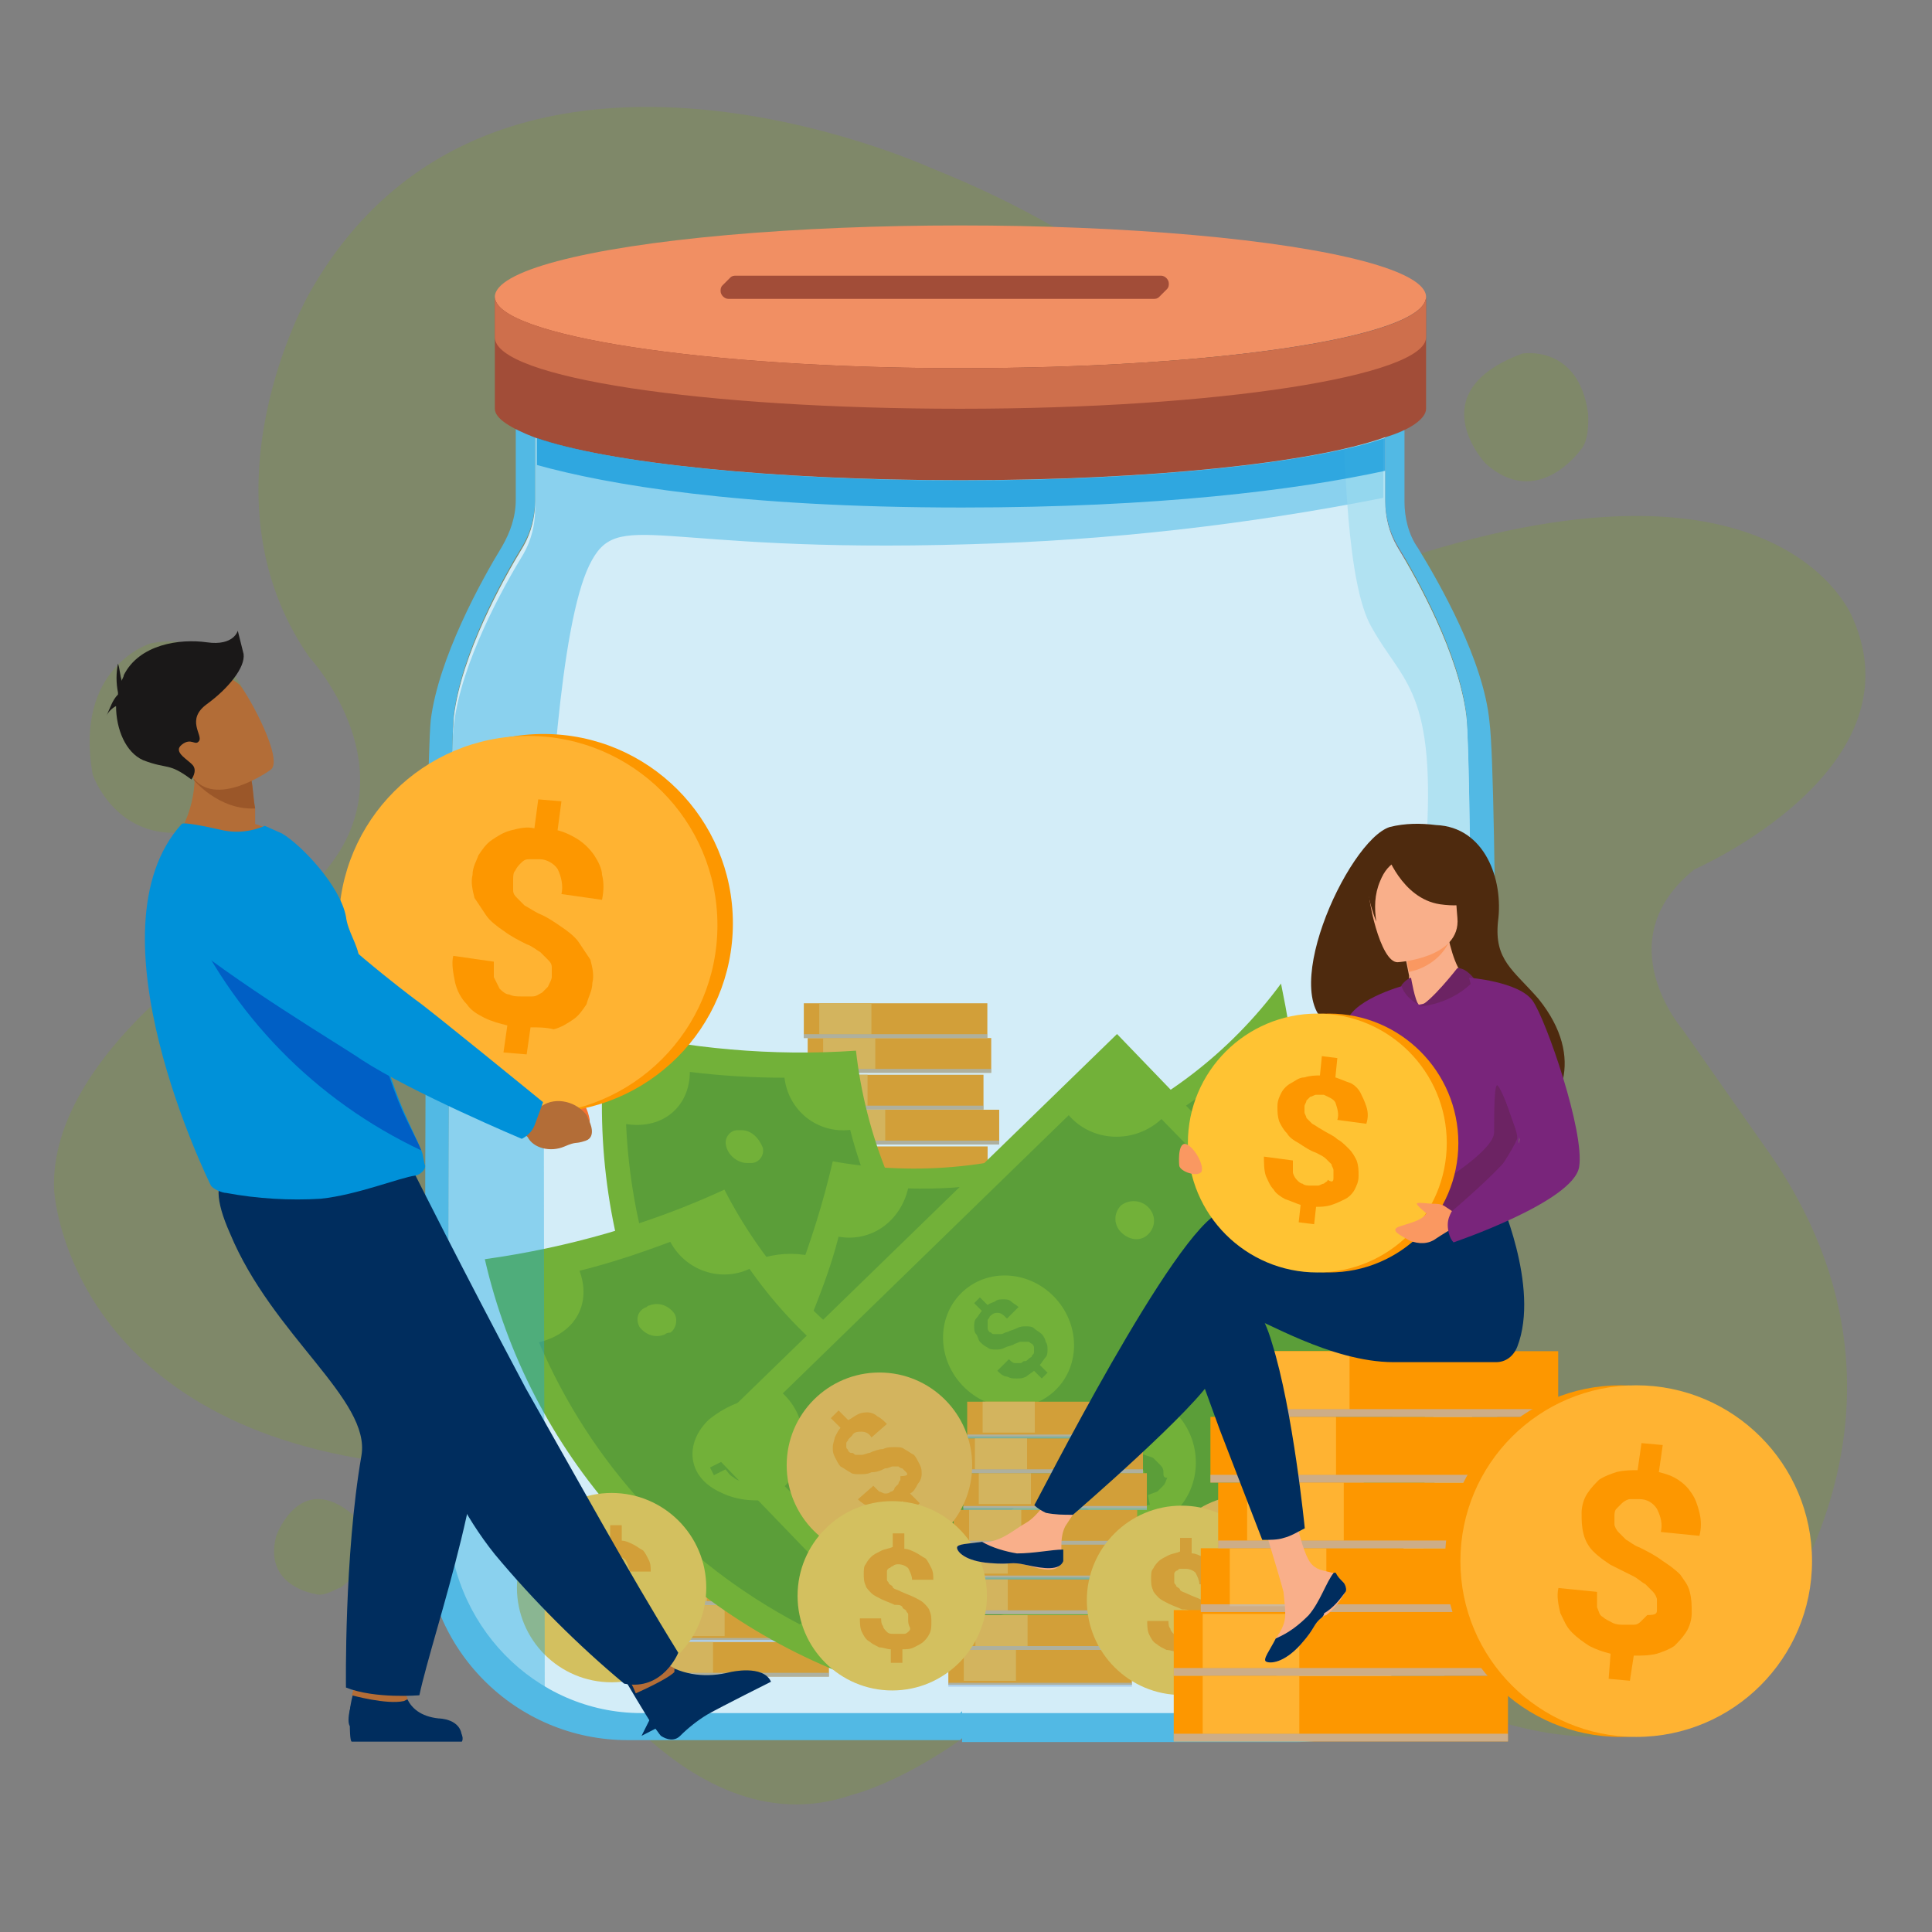 <svg xmlns="http://www.w3.org/2000/svg" xml:space="preserve" id="Group_2499" x="0" y="0" version="1.1" viewBox="0 0 100 100"><rect x="0" y="0" width="100" height="100" fill="#808080" stroke="none"/><style>.st1{opacity:.3;fill:#7eaf00;enable-background:new}.st3{fill:#ffb800}.st4{fill:#fd9700}.st5{fill:#ffb332}.st6{opacity:.6;fill:#adbce1;enable-background:new}.st7{fill:#7eaf00}.st8{fill:#5f9600}.st9{fill:#ffc333}.st14{fill:#96d0b9;stroke:#040505;stroke-width:.5}.st16{fill:#a24d38}.st21{fill:#002d5e}.st22{fill:#b36d37}.st23{fill:#0091d9}.st27{fill:#f9af8a}.st28{fill:#4e2a0e}.st29{fill:#79257b}.st30{fill:#fa9861}.st31{fill:#6c2363}</style><g id="Group_2388" opacity=".6"><path id="Path_2320" d="M9.3 43.1s4.2-.9 4-5.3c0 0-.8-5.4-5.5-4.5 0 0-4 1.2-3 6.8 0 0 1.1 3.2 4.5 3z" class="st1"/><g id="Group_2387"><path id="Path_2321" d="M16.3 82.5s-2.7-.4-2-3c0 0 1.3-3.7 4.3-.8 0 0 1.3 1.8-1 3.5 0-.1-.8.5-1.3.3z" class="st1"/><path id="Path_2322" d="M87.1 53.3s-4-4.6.6-8.3c0 0 11.7-5.1 8.2-13 0 0-3.8-10.1-25.2-2.4 0 0-3.9-13.5-22.5-20.9 0 0-22.7-10.4-32.2 6.5 0 0-5.9 10.3 0 18.8 0 0 7.7 8.3-3.2 14.2 0 0-10.3 6.2-10 13.4 0 0 .6 11.6 16.5 14 0 0 7.5 3 9.1 8 0 0 6.8 12.4 15.7 9.3 0 0 4.3-1 9.5-6.1 0 0 6.8-6.8 14.4-2.6 0 0 14.5 11 21.8 2.4 0 0 11.6-12.3 2-26.6l-4.7-6.7z" class="st1"/><path id="Path_2323" d="M81.8 23.3s-2.2 3.1-4.9.7c0 0-3.5-3.7 1.9-5.7 0 0 2.9-.5 3.4 3.1 0 .1.1 1.4-.4 1.9z" class="st1"/></g></g><g id="Group_2498" transform="translate(6.007 12.969)"><g id="Group_2483" transform="translate(34.689)"><path id="Path_2324" fill="#fff" d="M35.2 24.1c-.4-3.2-2.5-7-3.6-8.8-.4-.7-.6-1.5-.6-2.3V7.7H9.1V8C9 7.9 9 7.8 9 7.8h-22V13c0 .8-.2 1.6-.6 2.3-1.1 1.8-3.2 5.6-3.6 8.8-.3 3-.3 27.2-.3 41.4 0 5.7 4.5 10.3 10 10.3H9l.1-.1v.1h16.4c1.7 0 3.4-.4 4.9-1.3 1-.6 1.8-1.3 2.6-2.1 1.7-1.9 2.6-4.3 2.6-6.9-.1-14.2 0-38.4-.4-41.4z"/><g id="Group_2478" transform="translate(6.698 83.641)"><g id="Group_2477"><g id="Group_2396" transform="translate(34.34 29.905)"><g id="Group_2389" transform="translate(1.451)"><path id="Rectangle_1704" d="M-40.9-61.5h8.6c.2 0 .4.2.4.4v.7c0 .2-.2.4-.4.4h-8.6c-.2 0-.4-.2-.4-.4v-.7c0-.2.2-.4.4-.4z" class="st3"/></g><g id="Group_2390" transform="translate(4.835 3.04)"><path id="Rectangle_1705" d="M-42.7-63.1h8.6c.2 0 .4.2.4.4v.7c0 .2-.2.4-.4.4h-8.6c-.2 0-.4-.2-.4-.4v-.7c0-.2.2-.4.4-.4z" class="st4"/></g><g id="Group_2391" transform="translate(2.286 6.135)"><path id="Rectangle_1706" d="M-41.3-64.7h8.6c.2 0 .4.2.4.4v.7c0 .2-.2.4-.4.4h-8.6c-.2 0-.4-.2-.4-.4v-.7c0-.2.2-.4.4-.4z" class="st3"/></g><g id="Group_2392" transform="translate(2.286 9.404)"><path id="Rectangle_1707" d="M-41.3-66.5h8.6c.2 0 .4.2.4.4v.7c0 .2-.2.4-.4.4h-8.6c-.2 0-.4-.2-.4-.4v-.6c0-.3.2-.5.4-.5z" class="st4"/></g><g id="Group_2393" transform="translate(2.286 12.673)"><path id="Rectangle_1708" d="M-41.3-68.2h8.6c.2 0 .4.2.4.4v.7c0 .2-.2.4-.4.4h-8.6c-.2 0-.4-.2-.4-.4v-.7c0-.2.2-.4.4-.4z" class="st3"/></g><g id="Group_2394" transform="translate(0 15.942)"><path id="Rectangle_1709" d="M-40.1-69.9h8.6c.2 0 .4.2.4.4v.3c0 .2-.2.4-.4.4h-8.6c-.2 0-.4-.2-.4-.4v-.3c0-.2.2-.4.4-.4z" class="st4"/></g><g id="Group_2395" transform="translate(2.623 18.361)"><path id="Rectangle_1710" d="M-41.5-71.2h8.6c.2 0 .4.2.4.4v.7c0 .2-.2.4-.4.4h-8.6c-.2 0-.4-.2-.4-.4v-.7c0-.2.2-.4.4-.4z" class="st3"/></g></g><g id="Group_2398" transform="translate(34.711 1.919)"><path id="Rectangle_1711" d="M-40.7-42.9h9.5v1.8h-9.5z" class="st4"/><path id="Rectangle_1712" d="M-39.9-42.9h2.7v1.6h-2.7z" class="st5"/><path id="Rectangle_1713" d="M-40.3-44.8h9.5v1.8h-9.5z" class="st4"/><path id="Rectangle_1714" d="M-39.5-44.8h2.7v1.6h-2.7z" class="st5"/><g id="Group_2397" transform="translate(.514 11.81)"><path id="Rectangle_1715" d="M-41-51h9.5v1.8H-41z" class="st4"/><path id="Rectangle_1716" d="M-40.2-51h2.7v1.6h-2.7z" class="st5"/><path id="Rectangle_1717" d="M-40.4-52.9h9.5v1.8h-9.5z" class="st4"/><path id="Rectangle_1718" d="M-39.5-52.9h2.7v1.6h-2.7z" class="st5"/><path id="Rectangle_1719" d="M-41-49.4h9.5v.2H-41z" class="st6"/><path id="Rectangle_1720" d="M-40.4-51.3h9.5v.2h-9.5z" class="st6"/></g><path id="Rectangle_1721" d="M-40.7-41.3h9.5v.2h-9.5z" class="st6"/><path id="Rectangle_1722" d="M-40.3-43.2h9.5v.2h-9.5z" class="st6"/><path id="Rectangle_1723" d="M-40.5-46.6h9.5v1.8h-9.5z" class="st4"/><path id="Rectangle_1724" d="M-39.7-46.6h2.7v1.6h-2.7z" class="st5"/><path id="Rectangle_1725" d="M-40.5-45h9.5v.2h-9.5z" class="st6"/></g><g id="Group_2406" transform="translate(34.34 51.35)"><g id="Group_2399" transform="translate(1.451)"><path id="Rectangle_1726" d="M-40.9-72.8h8.6c.2 0 .4.2.4.4v.7c0 .2-.2.4-.4.4h-8.6c-.2 0-.4-.2-.4-.4v-.7c0-.3.2-.4.4-.4z" class="st3"/></g><g id="Group_2400" transform="translate(4.835 3.04)"><path id="Rectangle_1727" d="M-42.7-74.5h8.6c.2 0 .4.2.4.4v.7c0 .2-.2.4-.4.4h-8.6c-.2 0-.4-.2-.4-.4v-.6c0-.3.2-.5.4-.5z" class="st4"/></g><g id="Group_2401" transform="translate(2.286 6.135)"><path id="Rectangle_1728" d="M-41.3-76.1h8.6c.2 0 .4.2.4.4v.7c0 .2-.2.4-.4.4h-8.6c-.2 0-.4-.2-.4-.4v-.7c0-.2.2-.4.4-.4z" class="st3"/></g><g id="Group_2402" transform="translate(2.286 9.404)"><path id="Rectangle_1729" d="M-41.3-77.8h8.6c.2 0 .4.2.4.4v.7c0 .2-.2.4-.4.4h-8.6c-.2 0-.4-.2-.4-.4v-.7c0-.2.2-.4.4-.4z" class="st4"/></g><g id="Group_2403" transform="translate(2.286 12.673)"><path id="Rectangle_1730" d="M-41.3-79.6h8.6c.2 0 .4.2.4.4v.7c0 .2-.2.4-.4.4h-8.6c-.2 0-.4-.2-.4-.4v-.7c0-.2.2-.4.4-.4z" class="st3"/></g><g id="Group_2404" transform="translate(0 15.942)"><path id="Rectangle_1731" d="M-40.1-81.3h8.6c.2 0 .4.2.4.4v.3c0 .2-.2.4-.4.4h-8.6c-.2 0-.4-.2-.4-.4v-.3c0-.2.2-.4.4-.4z" class="st4"/></g><g id="Group_2405" transform="translate(2.623 18.361)"><path id="Rectangle_1732" d="M-41.5-82.6h8.6c.2 0 .4.2.4.4v.7c0 .2-.2.4-.4.4h-8.6c-.2 0-.4-.2-.4-.4v-.7c0-.2.2-.4.4-.4z" class="st3"/></g></g><g id="Group_2408" transform="translate(17.098 56.564)"><path id="Rectangle_1733" d="M-31.4-71.9h9.5v1.8h-9.5z" class="st4"/><path id="Rectangle_1734" d="M-30.6-71.9h2.7v1.6h-2.7z" class="st5"/><path id="Rectangle_1735" d="M-31-73.8h9.5v1.8H-31z" class="st4"/><path id="Rectangle_1736" d="M-30.2-73.8h2.7v1.6h-2.7z" class="st5"/><g id="Group_2407" transform="translate(.514 11.81)"><path id="Rectangle_1737" d="M-31.6-80h9.5v1.8h-9.5z" class="st4"/><path id="Rectangle_1738" d="M-30.8-80h2.7v1.6h-2.7z" class="st5"/><path id="Rectangle_1739" d="M-31-81.9h9.5v1.8H-31z" class="st4"/><path id="Rectangle_1740" d="M-30.2-81.9h2.7v1.6h-2.7z" class="st5"/><path id="Rectangle_1741" d="M-31.6-78.4h9.5v.2h-9.5z" class="st6"/><path id="Rectangle_1742" d="M-31-80.2h9.5v.2H-31z" class="st6"/></g><path id="Rectangle_1743" d="M-31.4-70.3h9.5v.2h-9.5z" class="st6"/><path id="Rectangle_1744" d="M-31-72.1h9.5v.2H-31z" class="st6"/><path id="Rectangle_1745" d="M-31.1-75.6h9.5v1.8h-9.5z" class="st4"/><path id="Rectangle_1746" d="M-30.3-75.6h2.7v1.6h-2.7z" class="st5"/><path id="Rectangle_1747" d="M-31.1-74h9.5v.2h-9.5z" class="st6"/></g><g id="Group_2461"><g id="Group_2414" transform="translate(12.911 4.872)"><g id="Group_2413"><g id="Group_2409"><path id="Path_2325" d="M-18.6-21.1c-7.8-6.7-11.6-16.9-10.3-27.1 4.2 1 8.6 1.4 12.9 1.1 1 8.9 6.9 16.6 15.3 19.7-5.6 2.9-11.6 5.1-17.9 6.3z" class="st7"/></g><path id="Path_2326" d="M-7-25.7c-2.2.8-4.4 1.6-6.6 2.2-1.4-1.1-4.3-1.7-6.8-1.3-4.5-5.1-7.2-11.6-7.5-18.5 2 .3 3.3-1 3.3-2.7 1.6.2 3.3.3 4.9.3.2 1.7 1.7 2.9 3.4 2.7 1.5 5.9 5.3 11 10.4 14.2-1.9.8-2.5 2.2-1.1 3.1z" class="st8"/><g id="Group_2410" transform="translate(13.958 24.69)"><path id="Path_2327" d="M-30.1-56.3c-1.6.8-4.3.5-5.7-.9-1.4-1.4-.9-3.1.8-3.8 1.8-.6 3.7-.2 5.1 1.1 1.4 1.2 1.4 2.7-.2 3.6z" class="st7"/></g><g id="Group_2411" transform="translate(30.367 43.165)"><path id="Path_2328" d="M-43.3-69.8c-.6.2-1.3.1-1.8-.3-.4-.3-.1-.7.5-.9.6-.2 1.2 0 1.8.3.3.3.1.7-.5.9z" class="st7"/></g><g id="Group_2412" transform="translate(13.775 11.116)"><path id="Path_2329" d="M-35.4-52.4c-.5 0-1-.4-1.1-.9-.1-.4.2-.8.6-.8h.2c.5 0 .9.4 1.1.9.1.4-.2.8-.6.8h-.2z" class="st7"/></g></g></g><g id="Group_2420" transform="translate(28.511)"><g id="Group_2419"><g id="Group_2415"><path id="Path_2330" d="M-8.6-26.6c-8.6 5.6-19.5 6.4-28.9 2.2 2.1-3.8 3.7-7.8 4.7-12.1 8.9 1.6 17.9-2 23.2-9.2 1.3 6.3 1.6 12.8 1 19.1z" class="st7"/></g><path id="Path_2331" d="M-9.6-39.1c.2 2.3.3 4.6.2 6.9-1.4 1.1-2.8 3.7-3.2 6.2-6.2 2.9-13.2 3.6-19.8 2 .8-1.8-.1-3.5-1.7-4 .6-1.5 1.2-3 1.6-4.6 1.7.3 3.2-.8 3.6-2.5 6.1.2 12-2 16.6-6 .2 2.2 1.4 3.2 2.7 2z" class="st8"/><g id="Group_2416" transform="translate(28.937 25.465)"><path id="Path_2332" d="M-46.9-57.4c.4 1.8-.8 4.3-2.5 5.2-1.7.9-3.2 0-3.4-1.8-.1-1.9.9-3.6 2.5-4.6 1.6-1 3.1-.6 3.4 1.2z" class="st7"/></g><g id="Group_2417" transform="translate(50.316 23.88)"><path id="Path_2333" d="M-62.6-57.5c0 .6-.3 1.3-.8 1.6-.4.2-.7-.1-.7-.7s.3-1.2.8-1.6c.4-.2.7.1.7.7z" class="st7"/></g><g id="Group_2418" transform="translate(14.765 32.422)"><path id="Path_2334" d="M-43.5-61.8c-.1.5-.6.8-1.1.8-.4-.1-.7-.4-.6-.8v-.2c.2-.5.6-.8 1.1-.8.4 0 .7.4.6.8v.2z" class="st7"/></g></g></g><g id="Group_2427" transform="translate(0 22.566)"><g id="Group_2425"><g id="Group_2421"><path id="Path_2335" d="M-3.1-32.3C-12.8-35.9-20-44-22.3-54c4.3-.6 8.5-1.8 12.4-3.6 4.1 8 12.3 13.1 21.3 13-4.2 4.8-9.1 8.9-14.5 12.3z" class="st7"/></g><path id="Path_2336" d="M6.2-40.7c-1.7 1.6-3.5 3-5.4 4.4-1.7-.5-4.6 0-6.8 1.2-6.1-3.2-10.8-8.3-13.5-14.6 2-.5 2.7-2.1 2.1-3.7 1.6-.4 3.1-.9 4.7-1.5.8 1.5 2.6 2.1 4.1 1.4 3.5 5 8.8 8.4 14.8 9.6-1.6 1.3-1.7 2.9 0 3.2z" class="st8"/><g id="Group_2422" transform="translate(22.726 22.878)"><path id="Path_2337" d="M-27.2-65.9c-1.2 1.3-3.8 2-5.6 1.1-1.8-.8-1.9-2.6-.6-3.8 1.5-1.2 3.4-1.5 5.2-.8 1.6.7 2.2 2.1 1 3.5z" class="st7"/></g><g id="Group_2423" transform="translate(43.562 36.171)"><path id="Path_2338" d="M-43.3-75.7c-.5.4-1.2.5-1.8.3-.5-.2-.4-.7.2-1 .5-.4 1.2-.5 1.8-.3.4.2.3.6-.2 1z" class="st7"/></g><g id="Group_2424" transform="translate(16.703 12.6)"><path id="Path_2339" d="M-29.7-62.7c-.5.2-1 0-1.3-.4-.2-.4-.1-.8.3-1 .1 0 .1-.1.2-.1.5-.2 1 0 1.3.4.2.3.1.8-.2 1-.2 0-.3.1-.3.1z" class="st7"/></g></g><g id="Group_2426" transform="translate(25.056 24.681)"><path id="Path_2340" d="M-32.5-70.6c0 .1 0 .1 0 0-.2.1-.3.2-.4.3-.1.1-.2.2-.2.4s-.1.3-.1.5V-68.3c0 .1-.1.1-.1.2-.1 0-.1.1-.2.1s-.1 0-.2.1h-.2c-.1 0-.1-.1-.2-.1l-.2-.2c-.1-.1-.1-.3 0-.4.1-.2.2-.3.4-.4l-.4-.8c-.2.1-.3.2-.5.3-.1.1-.2.2-.3.4-.1.1-.1.3-.1.4 0 .2 0 .3.1.5l-.6.3.2.4.6-.3c.1.1.2.3.4.4.1.1.3.2.4.2.1.1.3.1.5.1s.3 0 .5-.1.3-.2.4-.3c.1-.1.2-.2.2-.4s.1-.3.1-.5V-69.5c0-.1.1-.1.1-.2.1-.1.1-.1.2-.1s.1 0 .2-.1h.2c.1 0 .1.1.2.1l.2.2c0 .1.1.2.1.2v.2c0 .1-.1.2-.1.2-.1.1-.2.1-.3.2l.4.8c.2-.1.4-.2.5-.3.1-.1.2-.3.3-.4 0-.2.1-.3 0-.5 0-.2-.1-.3-.1-.5l.6-.2-.2-.4-.6.2c-.1-.1-.2-.3-.3-.4-.1-.1-.2-.2-.4-.2-.1-.1-.3-.1-.5-.1-.3.1-.4.2-.6.2z" class="st8"/></g></g><g id="Group_2438" transform="translate(34.457 19.401)"><g id="Group_2436"><g id="Group_2429"><g id="Group_2428"><path id="Path_2341" d="m-7.3-41.6-28.5 9.7-4.8-14.3 28.5-9.7 4.8 14.3z" class="st7"/></g></g><path id="Path_2342" d="m-11.9-50.9 1.8 5.3c-1.8.7-2.6 2.6-2 4.4l-19.5 6.7c-.5-1.8-2.4-2.8-4.2-2.3l-1.8-5.3c1.8-.7 2.6-2.6 2-4.4l19.5-6.7c.5 1.8 2.4 2.8 4.2 2.3z" class="st8"/><g id="Group_2431" transform="translate(26.717 16.571)"><g id="Group_2430"><ellipse id="Ellipse_160" cx="-50.6" cy="-60.5" class="st7" rx="3.3" ry="3.5" transform="rotate(-16.443 -50.639 -60.462)"/></g></g><g id="Group_2433" transform="translate(51.643 17.279)"><g id="Group_2432"><path id="Path_2343" d="M-66.1-64.4c.2.5-.1 1.1-.6 1.2-.5.2-1-.1-1.2-.6-.2-.5.1-1.1.6-1.2.5-.2 1 .1 1.2.6z" class="st7"/></g></g><g id="Group_2435" transform="translate(14.182 30.325)"><g id="Group_2434"><path id="Path_2344" d="M-46.3-71.3c.2.5-.1 1.1-.6 1.2-.5.2-1-.1-1.2-.6-.2-.5.1-1.1.6-1.2.5-.2 1.1.1 1.2.6z" class="st7"/></g></g></g><g id="Group_2437" transform="translate(31.939 19.958)"><path id="Path_2345" d="M-54.2-63.4c-.1-.2-.1-.3-.2-.4-.1-.1-.2-.2-.4-.2-.2-.1-.3-.1-.5-.1H-56.2c-.1 0-.2 0-.2-.1-.1 0-.1-.1-.1-.1 0-.1-.1-.1-.1-.2v-.4c0-.1.1-.1.1-.2.1 0 .1-.1.2-.1.1-.1.3 0 .4 0 .1.1.3.3.3.4l.8-.3c-.1-.2-.1-.3-.2-.5l-.3-.3c-.1-.1-.3-.1-.4-.1h-.5l-.2-.6-.5.2.2.6c-.2.1-.3.2-.4.3l-.3.3c-.1.1-.1.3-.1.4 0 .1 0 .3.1.4 0 .2.1.3.2.4.1.1.2.2.4.2.2.1.3.1.5.1H-55.4c.1 0 .2 0 .2.1.1 0 .1.1.2.1 0 .1.1.1.1.2v.2c0 .1 0 .1-.1.2 0 .1-.1.1-.1.2-.1.1-.1.1-.2.1h-.4c-.1 0-.2-.1-.2-.2-.1-.1-.1-.2-.2-.3l-.8.3c.1.2.2.4.3.5.1.1.2.2.4.3.1.1.3.1.5.1s.3 0 .5-.1l.2.5.4-.2-.4-.3c.2-.1.3-.2.4-.3l.3-.3c.1-.1.1-.3.1-.4.1-.1.1-.3 0-.4z" class="st8"/></g></g><g id="Group_2449" transform="translate(36.6 29.601)"><g id="Group_2447"><g id="Group_2440"><g id="Group_2439"><path id="Path_2346" d="m-9.1-46.6-29.4 6.7-3.3-14.7 29.4-6.7 3.3 14.7z" class="st7"/></g></g><path id="Path_2347" d="m-12.7-56.3 1.2 5.4c-1.8.5-2.9 2.3-2.4 4.1L-34-42.2c-.4-1.8-2.1-3-4-2.7l-1.2-5.4c1.8-.5 2.9-2.3 2.4-4.1l20.1-4.6c.4 1.8 2.1 3 4 2.7z" class="st8"/><g id="Group_2442" transform="translate(26.591 14.318)"><g id="Group_2441"><ellipse id="Ellipse_161" cx="-52" cy="-64.9" class="st7" rx="3.3" ry="3.5" transform="rotate(-10.405 -51.992 -64.926)"/></g></g><g id="Group_2444" transform="translate(51.493 16.432)"><g id="Group_2443"><path id="Path_2348" d="M-67.2-69.2c.1.5-.2 1-.7 1.2-.5.1-1-.2-1.1-.8-.1-.5.2-1 .7-1.2.5-.1 1 .2 1.1.8z" class="st7"/></g></g><g id="Group_2446" transform="translate(12.87 25.481)"><g id="Group_2445"><path id="Path_2349" d="M-46.7-74c.1.5-.2 1-.7 1.2-.5.1-1-.2-1.1-.8-.1-.5.2-1 .7-1.2.5-.1 1 .2 1.1.8z" class="st7"/></g></g></g><g id="Group_2448" transform="translate(31.425 17.079)"><path id="Path_2350" d="M-55.2-67.1c0-.2-.1-.3-.2-.4l-.3-.3c-.1-.1-.3-.1-.5-.2-.2 0-.4-.1-.6-.1-.1 0-.2 0-.3-.1-.1 0-.2 0-.2-.1-.1 0-.1-.1-.1-.1 0-.1-.1-.1-.1-.2v-.2c0-.1 0-.1.1-.2 0-.1.1-.1.1-.1.1 0 .1-.1.2-.1s.3 0 .4.1c.1.1.2.3.3.5l.8-.2c0-.2-.1-.3-.2-.5l-.3-.3c-.1-.1-.3-.1-.4-.2h-.5l-.1-.6-.5.1.1.6c-.2.1-.3.1-.4.2l-.3.3c-.1.1-.1.2-.2.4v.4c0 .2.1.3.2.4l.3.3c.1.1.3.1.5.2.2 0 .4.1.6.1.1 0 .2 0 .3.1.1 0 .1 0 .2.1.1 0 .1.1.1.1 0 .1.1.1.1.2v.2c0 .1 0 .1-.1.2 0 .1-.1.1-.2.1s-.2.1-.2.1h-.2c-.1 0-.2 0-.2-.1-.1 0-.1-.1-.2-.2s-.1-.2-.1-.3l-.8.2c0 .2.1.4.2.5.1.1.2.2.4.3.1.1.3.1.5.1h.5l.1.5.5-.1-.1-.5c.2-.1.3-.1.5-.2l.3-.3c.1-.1.1-.2.2-.4-.2 0-.2-.1-.2-.3z" class="st8"/></g></g><g id="Group_2460" transform="translate(23.623 5.311)"><g id="Group_2458"><g id="Group_2451"><g id="Group_2450"><path id="Path_2351" d="m-2.7-37.5-21.6 21-10.5-10.9 21.6-21 10.5 10.9z" class="st7"/></g></g><path id="Path_2352" d="m-10.9-44 3.9 4c-1.3 1.3-1.3 3.5.1 4.8l-14.8 14.4c-1.3-1.4-3.4-1.5-4.8-.2l-3.9-4c1.3-1.3 1.3-3.5-.1-4.8l14.8-14.4c1.2 1.4 3.4 1.5 4.8.2z" class="st8"/><g id="Group_2453" transform="translate(24.077 23.789)"><g id="Group_2452"><ellipse id="Ellipse_162" cx="-42.9" cy="-56.3" class="st7" rx="3.3" ry="3.5" transform="rotate(-41.66 -42.868 -56.3)"/></g></g><g id="Group_2455" transform="translate(45.915 18.464)"><g id="Group_2454"><path id="Path_2353" d="M-57.5-57.9c.4.4.4 1 0 1.4-.4.4-1 .3-1.4-.1-.4-.4-.4-1 0-1.4.4-.3 1-.3 1.4.1z" class="st7"/></g></g><g id="Group_2457" transform="translate(17.593 46.24)"><g id="Group_2456"><path id="Path_2354" d="M-42.5-72.6c.4.4.4 1 0 1.4-.4.4-1 .3-1.4-.1-.4-.4-.4-1 0-1.4.4-.4 1-.3 1.4.1z" class="st7"/></g></g></g><g id="Group_2459" transform="translate(29.904 29.33)"><path id="Path_2355" d="M-47-62.2c-.1-.1-.3-.2-.4-.3-.1-.1-.3-.1-.4-.1-.2 0-.3 0-.5.1s-.3.1-.5.2c-.1 0-.2.1-.3.1h-.4c-.1 0-.1-.1-.2-.1 0 0-.1-.1-.1-.2v-.4c0-.1.1-.1.1-.2.1-.1.2-.2.4-.2s.3.1.5.3l.6-.6c-.1-.1-.3-.2-.4-.3-.1-.1-.3-.1-.4-.1-.1 0-.3 0-.4.1-.2.1-.3.1-.4.2l-.4-.4-.3.3.4.4c-.1.1-.2.3-.3.4-.1.1-.1.3-.1.4 0 .1 0 .3.1.4.1.1.1.3.2.4.1.1.2.2.4.3.1.1.3.1.4.1.2 0 .3 0 .5-.1s.4-.1.5-.2c.1 0 .2-.1.3-.1h.4c.1 0 .1.1.2.1 0 0 .1.1.1.2v.2c0 .1 0 .1-.1.2 0 .1-.1.1-.2.2s-.1.1-.2.1-.1.1-.2.1h-.3c-.1 0-.2-.1-.3-.2l-.6.6c.1.1.3.3.5.3.2.1.3.1.5.1s.3 0 .5-.1c.1-.1.3-.2.4-.3l.4.4.3-.3-.4-.4c.1-.1.2-.3.3-.4.1-.1.1-.3.1-.4 0-.1 0-.3-.1-.4 0-.1-.1-.3-.2-.4z" class="st8"/></g></g></g><g id="Group_2464" transform="translate(50.067 45.941)"><g id="Group_2463"><path id="Rectangle_1748" d="M-48.9-60.8h9.5v1.8h-9.5z" class="st4"/><path id="Rectangle_1749" d="M-48-60.8h2.7v1.6H-48z" class="st5"/><path id="Rectangle_1750" d="M-48.9-62.7h9.5v1.8h-9.5z" class="st4"/><path id="Rectangle_1751" d="M-48-62.7h2.7v1.6H-48z" class="st5"/><g id="Group_2462" transform="translate(.925 23.449)"><path id="Rectangle_1752" d="M-49.3-80.6h9.5v1.8h-9.5z" class="st4"/><path id="Rectangle_1753" d="M-48.5-80.6h2.7v1.6h-2.7z" class="st5"/><path id="Rectangle_1754" d="M-48.7-82.4h9.5v1.8h-9.5z" class="st4"/><path id="Rectangle_1755" d="M-47.9-82.4h2.7v1.6h-2.7z" class="st5"/><path id="Rectangle_1756" d="M-49.3-78.9h9.5v.2h-9.5z" class="st6"/><path id="Rectangle_1757" d="M-48.7-80.8h9.5v.2h-9.5z" class="st6"/></g><path id="Rectangle_1758" d="M-48.9-59.2h9.5v.2h-9.5z" class="st6"/><path id="Rectangle_1759" d="M-48.9-61h9.5v.2h-9.5z" class="st6"/><path id="Rectangle_1760" d="M-48.1-64.4h9.5v1.8h-9.5z" class="st4"/><path id="Rectangle_1761" d="M-47.3-64.4h2.7v1.6h-2.7z" class="st5"/><path id="Rectangle_1762" d="M-48.1-62.8h9.5v.2h-9.5z" class="st6"/><path id="Rectangle_1763" d="M-47.6-66.3h9.5v1.8h-9.5z" class="st4"/><path id="Rectangle_1764" d="M-46.8-66.3h2.7v1.6h-2.7z" class="st5"/><path id="Rectangle_1765" d="M-47.6-64.6h9.5v.2h-9.5z" class="st6"/><path id="Rectangle_1766" d="M-47.8-68.1h9.5v1.8h-9.5z" class="st4"/><path id="Rectangle_1767" d="M-47-68.1h2.7v1.6H-47z" class="st5"/><path id="Rectangle_1768" d="M-47.8-66.5h9.5v.2h-9.5z" class="st6"/><path id="Rectangle_1769" d="M-47.4-70h9.5v1.8h-9.5z" class="st4"/><path id="Rectangle_1770" d="M-46.6-70h2.7v1.6h-2.7z" class="st5"/><path id="Rectangle_1771" d="M-47.4-68.3h9.5v.2h-9.5z" class="st6"/></g></g><g id="Group_2466" transform="translate(29.025 38.431)"><circle id="Ellipse_163" cx="-30.9" cy="-59.2" r="4.8" class="st5"/><g id="Group_2465" transform="translate(9.586 8.763)"><path id="Path_2356" d="m-39.1-67.6-.2-.2c-.1 0-.2-.1-.2-.1h-.3c-.1 0-.2.1-.4.1-.2.1-.4.2-.7.2-.2.1-.4.1-.6.1-.2 0-.4 0-.5-.1-.2-.1-.3-.2-.5-.3-.1-.1-.2-.3-.3-.5-.1-.2-.1-.3-.1-.5s.1-.4.1-.5c.1-.2.2-.4.3-.5l-.5-.5.4-.4.5.5c.2-.1.3-.2.5-.3.2-.1.4-.1.5-.1.2 0 .4.1.5.2.2.1.3.2.5.4l-.8.7c-.1-.2-.3-.3-.5-.3s-.4 0-.5.2l-.2.2c0 .1-.1.1-.1.2v.2c0 .1.1.1.1.2.1.1.1.1.2.1s.1.1.2.1h.3c.1 0 .3-.1.4-.1.2-.1.5-.2.7-.2.2-.1.4-.1.6-.1.2 0 .4 0 .5.1.2.1.3.2.5.3.1.1.2.3.3.5.1.2.1.3.1.5s-.1.4-.2.5c-.1.2-.2.4-.4.5l.5.5-.4.4-.5-.5c-.2.1-.3.2-.5.3-.2.1-.4.1-.6.1-.2 0-.4 0-.6-.1-.2-.1-.4-.2-.6-.4l.8-.7.3.3c.1 0 .2.1.3.1.1 0 .2 0 .3-.1.1 0 .2-.1.2-.2l.2-.2c0-.1.1-.2.1-.2v-.2c.4 0 .4-.1.3-.2z" class="st4"/></g></g><g id="Group_2468" transform="translate(77.48 49.59)"><circle id="Ellipse_164" cx="-57" cy="-65.5" r="4.8" class="st5"/><g id="Group_2467" transform="translate(9.097 7.197)"><path id="Path_2357" d="M-64.8-72c0-.1-.1-.1-.2-.2s-.1-.1-.2-.1h-.7c-.2 0-.5.1-.7.1h-.6c-.2 0-.3-.1-.5-.2s-.3-.3-.4-.4c-.1-.2-.1-.3-.2-.5 0-.2 0-.3.1-.5s.1-.3.3-.5c.1-.2.3-.3.5-.4l-.4-.6.5-.3.4.6c.2-.1.4-.1.6-.1.2 0 .4 0 .5.1.2.1.3.2.5.3.2.1.3.3.4.5l-.9.5c-.1-.2-.3-.4-.5-.4-.2-.1-.4 0-.5.1-.1 0-.2.1-.2.2-.1.1-.1.1-.1.2v.2c0 .1 0 .2.1.2 0 .1.1.1.1.2.1 0 .1.1.2.1h.7c.3 0 .5-.1.7-.1h.6c.2 0 .3.1.5.2s.3.3.4.4c.1.2.2.3.2.5s0 .3-.1.5-.1.3-.3.5c-.1.2-.3.3-.5.4l.3.6-.5.3-.3-.6c-.2.1-.4.1-.6.2h-.6c-.2 0-.4-.1-.5-.3-.2-.1-.3-.3-.5-.5l.9-.5.3.3c.1.1.2.1.3.1h.3c.1 0 .2-.1.3-.1.1 0 .2-.1.2-.2.1-.1.1-.1.1-.2V-72z" class="st4"/></g></g><g id="Group_2470" transform="translate(71.087 53.368)"><circle id="Ellipse_165" cx="-53.9" cy="-67.8" r="4.8" class="st5"/><g id="Group_2469" transform="translate(8.634 6.288)"><path id="Path_2358" d="M-61.4-73.3c0-.1-.1-.2-.1-.2-.1-.1-.1-.1-.2-.1s-.2-.1-.3-.1h-1.1c-.2 0-.4 0-.6-.1-.2-.1-.3-.1-.5-.3-.1-.1-.3-.3-.3-.5-.1-.2-.1-.3-.1-.5s0-.3.1-.5.2-.3.3-.4c.1-.1.3-.3.5-.4l-.3-.7.5-.2.3.7c.2-.1.4-.1.6-.1.2 0 .4.1.5.1.2.1.3.2.4.3.1.2.3.3.3.5l-1 .4c-.1-.2-.2-.4-.4-.5-.2-.1-.4-.1-.5 0-.1 0-.2.1-.2.2-.1.1-.1.1-.1.2v.2c0 .1 0 .2.1.2 0 .1.1.1.1.2.1.1.1.1.2.1s.2.1.3.1h1.1c.2 0 .4 0 .6.1.2.1.3.1.5.3.1.1.3.3.3.5.1.2.1.4.1.5 0 .2 0 .3-.1.5s-.2.3-.3.4c-.1.1-.3.3-.5.4l.3.6-.5.2-.3-.6c-.2.1-.4.1-.6.1-.2 0-.4 0-.6-.1-.2-.1-.4-.2-.5-.3-.2-.2-.3-.4-.4-.6l1-.4c0 .1.1.2.2.3.1.1.2.1.3.2h.3c.1 0 .2 0 .3-.1.1 0 .2-.1.3-.2l.2-.2c0-.1.1-.1 0-.2-.1.2-.1.1-.2 0z" class="st4"/></g></g><g id="Group_2472" transform="translate(33.588 55.988)"><circle id="Ellipse_166" cx="-34.8" cy="-70" r="4.9" class="st9"/><g id="Group_2471" transform="translate(7.426 4.369)"><path id="Path_2359" d="M-41.4-73.1v-.3c0-.1-.1-.1-.1-.2-.1-.1-.2-.1-.2-.2-.1-.1-.2-.1-.4-.1-.2-.1-.5-.2-.7-.3-.2-.1-.4-.2-.5-.3-.1-.1-.3-.3-.3-.4-.1-.2-.1-.4-.1-.6 0-.2 0-.4.1-.5.1-.2.2-.3.3-.4.1-.1.3-.2.5-.3.2-.1.4-.1.6-.2v-.7h.6v.8c.2 0 .4.1.6.2.2.1.3.2.5.3.1.1.2.3.3.5.1.2.1.4.1.6h-1.1c0-.2-.1-.4-.2-.6-.1-.1-.3-.2-.5-.2-.1 0-.2 0-.3.1-.1 0-.1.1-.2.1-.1.1-.1.1-.1.2v.4c0 .1.1.1.1.2.1.1.2.1.2.2.1.1.2.1.4.2s.5.2.7.3c.2.1.4.2.5.3.1.1.3.3.3.4.1.2.1.4.1.6 0 .2 0 .4-.1.6-.1.2-.2.3-.3.4-.1.1-.3.2-.5.3-.2.1-.4.1-.6.1v.7h-.6v-.7c-.2 0-.4-.1-.6-.1-.2-.1-.4-.2-.5-.3-.2-.1-.3-.3-.4-.5-.1-.2-.1-.5-.1-.7h1.1c0 .1 0 .3.1.4 0 .1.1.2.2.3.1.1.2.1.3.1h.6c.1 0 .2-.1.2-.1.1-.1.1-.1.1-.2-.1-.2-.1-.3-.1-.4z" class="st4"/></g></g><g id="Group_2474" transform="translate(65.36 56.522)"><circle id="Ellipse_167" cx="-51.6" cy="-70.3" r="4.9" class="st9"/><g id="Group_2473" transform="translate(7.426 4.37)"><path id="Path_2360" d="M-58.3-73.4v-.3c0-.1-.1-.1-.1-.2-.1-.1-.2-.1-.2-.2-.1-.1-.2-.1-.4-.1-.2-.1-.5-.2-.7-.3-.2-.1-.4-.2-.5-.3-.1-.1-.3-.3-.3-.4-.1-.2-.1-.4-.1-.6 0-.2 0-.4.1-.5.1-.2.2-.3.3-.4.1-.1.3-.2.5-.3.2-.1.4-.1.6-.2v-.7h.6v.8c.2 0 .4.1.6.2.2.1.3.2.5.3.1.1.2.3.3.5.1.2.1.4.1.6h-1.1c0-.2-.1-.4-.2-.6-.1-.1-.3-.2-.5-.2h-.3c-.1 0-.1.1-.2.1-.1.1-.1.1-.1.2v.4c0 .1.1.1.1.2.1.1.2.1.2.2.1.1.2.1.4.2s.5.2.7.3c.2.1.4.2.5.3.1.1.3.3.3.4.1.2.1.4.1.6 0 .2 0 .4-.1.6-.1.2-.2.3-.3.4-.1.1-.3.2-.5.3-.2.1-.4.1-.6.1v.7h-.6v-.7c-.2 0-.4-.1-.6-.1-.2-.1-.4-.2-.5-.3-.2-.1-.3-.3-.4-.5-.1-.2-.1-.5-.1-.7h1.1c0 .1 0 .3.1.4 0 .1.1.2.2.3.1.1.2.1.3.1h.6c.1 0 .2-.1.2-.1.1-.1.1-.1.1-.2-.1-.1-.1-.2-.1-.3z" class="st4"/></g></g><g id="Group_2476" transform="translate(2.562 55.065)"><circle id="Ellipse_168" cx="-18.3" cy="-69.5" r="4.9" class="st9"/><g id="Group_2475" transform="translate(7.426 4.37)"><path id="Path_2361" d="M-25-72.6v-.3c0-.1-.1-.1-.1-.2-.1-.1-.2-.1-.2-.2-.1-.1-.2-.1-.4-.1-.2-.1-.5-.2-.7-.3-.2-.1-.4-.2-.5-.3-.1-.1-.3-.3-.3-.4-.1-.2-.1-.4-.1-.6 0-.2 0-.4.1-.5.1-.2.2-.3.3-.4.1-.1.3-.2.5-.3.2-.1.4-.1.6-.2v-.7h.6v.8c.2 0 .4.1.6.2.2.1.3.2.5.3.1.1.2.3.3.5.1.2.1.4.1.6h-1.1c0-.2-.1-.4-.2-.6-.1-.1-.3-.2-.5-.2-.1 0-.2 0-.3.1-.1 0-.1.1-.2.1-.1.1-.1.1-.1.2v.4c0 .1.1.1.1.2.1.1.2.1.2.2.1.1.2.1.4.2s.5.2.7.3c.2.1.4.2.5.3.1.1.3.3.3.4.1.2.1.4.1.6 0 .2 0 .4-.1.6-.1.2-.2.3-.3.4-.1.1-.3.2-.5.3-.2.1-.4.1-.6.1v.7h-.6v-.7c-.2 0-.4-.1-.6-.1-.2-.1-.4-.2-.5-.3-.2-.1-.3-.3-.4-.5-.1-.2-.1-.5-.1-.7h1.1c0 .1 0 .3.1.4 0 .1.1.2.2.3.1.1.2.1.3.1h.6c.1 0 .2-.1.2-.1.1-.1.1-.1.1-.2-.1-.2-.1-.3-.1-.4z" class="st4"/></g></g></g></g><path id="Path_2362" fill="#52b9e4" d="M35.2 24.1c-.4-3.2-2.5-7-3.6-8.8-.4-.7-.6-1.5-.6-2.3V7.7H9.1V8C9 7.9 9 7.8 9 7.8h-22V13c0 .8-.2 1.6-.6 2.3-1.1 1.8-3.2 5.6-3.6 8.8-.3 3-.3 27.2-.3 41.4 0 5.7 4.5 10.3 10 10.3H9l.1-.1v.1h16.4c1.7 0 3.4-.4 4.9-1.3 1-.6 1.8-1.3 2.6-2.1 1.7-1.9 2.6-4.3 2.6-6.9-.1-14.2 0-38.4-.4-41.4z" opacity=".25"/><path id="Path_2363" fill="#1da7e0" d="M-17.6 65.9c0 3.7 1.9 7.1 5.1 9 0-12.2-.1-34.6 0-39.3.2-6.5.8-16.2 2.3-19.3s3.2-.6 19.7-1.1c7.2-.2 14.3-1 21.4-2.4V8.2H9s0 .1-.1.2v-.2H-13v5.2c0 .8-.2 1.6-.6 2.3-1.1 1.8-3.2 5.6-3.6 8.8-.4 3-.4 27.2-.4 41.4z" opacity=".4"/><path id="Path_2364" fill="#52b9e4" d="M36.8 66.7c0 5.8-4.7 10.5-10.5 10.5H9.1V77l-.1.1H-8.2c-5.8 0-10.5-4.7-10.5-10.5 0-14.5 0-39.2.3-42.3.4-3.2 2.6-7.2 3.7-9 .4-.7.7-1.5.7-2.4V7.7h1v5.2c0 .8-.2 1.6-.6 2.3-1.1 1.8-3.2 5.6-3.6 8.8-.3 3-.3 27.2-.3 41.4 0 5.7 4.5 10.3 10 10.3H9l.1-.1v.1h16.4c5.5 0 10-4.6 10-10.3 0-14.2 0-38.4-.3-41.4-.4-3.2-2.5-7-3.6-8.8-.4-.7-.6-1.5-.6-2.3V7.7h1V13c0 .8.2 1.7.7 2.4 1.1 1.8 3.4 5.8 3.7 9 .4 3.1.4 27.8.4 42.3z"/><path id="Path_2365" fill="#9cdaee" d="M35.2 24.1c.3 3 .3 27.2.3 41.4 0 2.5-.9 5-2.6 6.9.4-14.8-.1-35.9.2-41.3.6-8.4-1.2-8.7-2.8-11.6-1.3-2.2-1.4-8.9-1.5-11.7H31V13c0 .8.2 1.6.6 2.3 1.1 1.8 3.2 5.6 3.6 8.8z" opacity=".6"/><path id="Path_2366" d="M9 7.7z" class="st14"/><path id="Path_2367" d="M9 7.7s0 .1 0 0c0 .1 0 0 0 0z" class="st14"/><path id="Path_2368" d="M9.1 7.7V8v-.3z" class="st14"/><g id="Group_2479" transform="translate(7.917)"><ellipse id="Ellipse_169" cx="1.1" cy="2.4" fill="#f18f63" rx="24.1" ry="3.7"/></g><g id="Group_2480" transform="translate(7.917 7.888)"><path id="Path_2369" d="M25.2-5.5V.3c0 .5-.8 1.1-2.2 1.5C19.3 3.1 10.9 4 1.1 4c-9.8 0-18.3-.9-22-2.2-1.3-.5-2.1-1-2.1-1.5v-5.8c0 2 10.8 3.7 24.1 3.7s24.1-1.6 24.1-3.7z" class="st16"/></g><g id="Group_2481" transform="translate(7.917 7.888)"><path id="Path_2370" fill="#ce6f4c" d="M25.2-5.5v2.1c0 2-10.8 3.7-24.1 3.7S-23-1.3-23-3.4v-2.1c0 2 10.8 3.7 24.1 3.7s24.1-1.6 24.1-3.7z"/></g><g id="Group_2482" transform="translate(32.702 5.5)"><path id="Path_2371" d="m-36-3.7.4-.4c.1-.1.2-.1.3-.1h22c.2 0 .4.2.4.4 0 .1 0 .2-.1.3l-.4.4c-.1.1-.2.1-.3.1h-22c-.2 0-.4-.2-.4-.4 0-.1 0-.2.1-.3z" class="st16"/></g><path id="Path_2372" fill="#0091d9" d="M31 9.7v1.7c-4.6 1-11.8 1.9-21.9 1.9-11.6 0-18.4-1.2-22-2.2V9.7c3.7 1.3 12.2 2.2 22 2.2 9.7 0 18.1-.9 21.9-2.2z" opacity=".66"/></g><g id="Group_2497" transform="translate(0 44.677)"><g id="Group_2485" transform="translate(117.345 79.391)"><g id="Group_2484"><path id="Rectangle_1772" d="M-62.6-50.3h17.3v3.4h-17.3z" class="st4"/><path id="Rectangle_1773" d="M-61.1-50.3h5v3h-5z" class="st5"/><path id="Rectangle_1774" d="M-62.6-53.7h17.3v3.4h-17.3z" class="st4"/><path id="Rectangle_1775" d="M-61.1-53.7h5v3h-5z" class="st5"/><path id="Rectangle_1776" d="M-62.6-47.3h17.3v.4h-17.3z" class="st6"/><path id="Rectangle_1777" d="M-62.6-50.7h17.3v.4h-17.3z" class="st6"/><path id="Rectangle_1778" d="M-61.2-56.9h17.3v3.4h-17.3z" class="st4"/><path id="Rectangle_1779" d="M-59.7-56.9h5v3h-5z" class="st5"/><path id="Rectangle_1780" d="M-61.2-54h17.3v.4h-17.3z" class="st6"/><path id="Rectangle_1781" d="M-60.3-60.3H-43v3.4h-17.3z" class="st4"/><path id="Rectangle_1782" d="M-58.8-60.3h5v3h-5z" class="st5"/><path id="Rectangle_1783" d="M-60.3-57.3H-43v.4h-17.3z" class="st6"/><path id="Rectangle_1784" d="M-60.7-63.7h17.3v3.4h-17.3z" class="st4"/><path id="Rectangle_1785" d="M-59.2-63.7h5v3h-5z" class="st5"/><path id="Rectangle_1786" d="M-60.7-60.7h17.3v.4h-17.3z" class="st6"/><path id="Rectangle_1787" d="M-60-67.1h17.3v3.4H-60z" class="st4"/><path id="Rectangle_1788" d="M-58.5-67.1h5v3h-5z" class="st5"/><path id="Rectangle_1789" d="M-60-64.1h17.3v.4H-60z" class="st6"/></g></g><g id="Group_2489"><g id="Group_2486" transform="translate(7.71 24.279)"><path id="Path_2373" fill="#f4722f" d="m14.1-25.9.6.5s1.7-.6 2.1 1.4c0 0 .1.9-.4.9-.4 0-.7-.1-1.1-.1-.7.1-1.3-.3-1.5-1l-.4-.5.7-1.2z"/><path id="Path_2374" fill="#003061" d="M14.1-24.8c.3-.2.4-.6.5-.9 0 0-5.8-4.7-6.3-5.1-2.3-2-4.5-4.1-6.6-6.3-1-1.1-2.2-.7-3.6-.3l-1.1.3c-1 .3-1.5 1.4-1.2 2.4.1.3.3.6.6.8 3.2 2.6 8.5 5.6 9.5 6.3C8.2-26 13-24.1 13-24.1c.4-.2.8-.4 1.1-.7z"/></g><path id="Path_2375" d="M28.3 28.4c1.1.7 2.3.8 3.5.5 0 0 1.7-.4 2.1.5 0 0-2.6 1.3-3.3 1.7-.5.3-1 .7-1.4 1.1-.3.3-.7.2-1 0-.1-.1-.2-.3-.4-.5-.4-.6-1.4-2.3-1.4-2.3l1.9-1z" class="st21"/><path id="Path_2376" d="m28.9 28.7-.6-.3-1.8.8s.2.3.4.8c0 0 1.6-.7 2-1.1v-.2z" class="st22"/><g id="Group_2488" transform="translate(21.627 7.745)"><circle id="Ellipse_170" cx=".5" cy="-17.6" r="9.8" class="st4"/><circle id="Ellipse_171" cx="-.3" cy="-17.5" r="9.8" class="st5"/><g id="Group_2487" transform="translate(16.226 10.784)"><path id="Path_2377" d="M-15.3-25.6v-.5c0-.2-.1-.3-.2-.4l-.4-.4c-.2-.1-.4-.3-.7-.4-.4-.2-.8-.4-1.2-.7-.3-.2-.7-.5-.9-.8l-.6-.9c-.1-.4-.2-.8-.1-1.2 0-.4.2-.7.3-1 .2-.3.4-.6.7-.8.3-.2.6-.4 1-.5.4-.1.8-.2 1.2-.1l.2-1.5 1.2.1-.2 1.5c.4.1.8.3 1.1.5.3.2.6.5.8.8.2.3.4.7.4 1 .1.4.1.8 0 1.3l-2.1-.3c.1-.4 0-.9-.2-1.3-.2-.3-.6-.5-.9-.5h-.6c-.2 0-.3.1-.4.2-.1.1-.2.2-.3.4-.1.1-.1.3-.1.5v.5c0 .2.1.3.2.4l.4.4c.2.1.5.3.7.4.5.2.9.5 1.2.7.3.2.7.5.9.8l.6.9c.1.4.2.8.1 1.2 0 .4-.2.7-.3 1.1-.2.3-.4.6-.7.8-.3.2-.6.4-1 .5-.4-.1-.8-.1-1.2-.1l-.2 1.4-1.2-.1.2-1.4c-.4-.1-.8-.2-1.2-.4-.4-.2-.7-.4-.9-.7-.3-.3-.5-.7-.6-1.1-.1-.5-.2-1-.1-1.4l2.1.3v.8l.3.6c.1.1.3.3.5.3.2.1.4.1.6.1h.6c.2 0 .3-.1.5-.2l.3-.3c.1-.2.2-.4.2-.5z" class="st4"/></g></g><path id="Path_2378" d="M29.1 27.9s-.8 2-2.8 1.6c-2.4-2-4.7-4.3-6.7-6.7-.8-1-1.5-2.1-2.1-3.3C15.7 15.3 10.8 9 7.6 5.8L15.4 3s2.5 5 5.8 11.2c2.5 4.4 5.3 9.5 7.9 13.7z" class="st21"/><path id="Path_2379" d="M14.9 29.5s-.1 1.6 1.8 1.8c0 0 1.2 0 1.2 1h-5.7s-.1-.4-.1-1.3c0-.7.6-2.4.6-2.4l2.2.9z" class="st21"/><path id="Path_2380" d="M15.1 30.3c-.1-.2-.2-.5-.2-.8l-2.2-.9s-.3.8-.5 1.5c0 0 1.8.5 2.7.3l.2-.1z" class="st22"/><path id="Path_2381" d="M12.1 31.7s0 .8.1.8h5.7s.2-.3-.3-.7l-5.3-1.4c-.1-.1-.4 1-.2 1.3z" class="st21"/><path id="Path_2382" d="M12.9 2.9s3.5 3.8 5.7 10.7c1.2 3.8-2.2 13.2-2.9 16.5 0 0-2.3.2-3.8-.4 0 0-.1-6.8.8-12 .5-2.9-4.6-6.2-6.8-11.5-1.6-3.6.3-3.5 2.5-3.6l4.5.3z" class="st21"/><path id="Path_2383" d="M8.9-14.1c-2 1-5.9 0-5.9 0 1-1.4 1.3-3.2.9-4.8l1.5.8 1.6.8c.1.5.1 1 .2 1.5v.8c.6.2 1.2.5 1.7.9z" class="st22"/><path id="Path_2384" d="M16 2.7c0 .3-.4.5-.5.5-.8.1-3 1-4.9 1.2-1.6.1-3.3 0-4.9-.3-.2 0-.7-.2-.8-.4C4.8 3.5-1.6-9.5 3.4-15c.1-.1 1.1.1 2 .3.8.2 1.6.1 2.3-.2l.9.4c1 .6 3 2.7 3.3 4.3.1.8.6 1.4.7 2.2.1.3.1.5.2.8.1.5.2 1 .3 1.4.3 1.2.6 2.3.9 3.2.3 1 .6 1.8.9 2.5.4.9.7 1.5.9 2 .1.2.1.5.2.8z" class="st23"/><path id="Path_2385" fill="#005fc5" d="M15.8 1.9C10.3-.7 6-5.1 3.5-10.7c0 0 7.4 2.7 9.2 3.4.1.5.2 1 .3 1.4.3 1.2.6 2.3.9 3.2.3 1 .6 1.8.9 2.5.4.9.8 1.6 1 2.1z"/><path id="Path_2386" d="m21.1-.6.8.3c.7-.6 1.8-.4 2.4.3.1.1.1.2.2.4 0 0 .4.8-.2 1s-.4 0-1.1.3-1.6.1-1.9-.5l-.5-.4.3-1.4z" class="st22"/><path id="Path_2387" d="M21.7.5c.3-.8.4-1.1.4-1.1s-6-4.9-6.6-5.3c-.4-.3-4.5-3.4-6.5-5.8-1-1.2-2.6-1.7-4.1-1.4l-1.3.3c-1 .2-1.7 1.2-1.4 2.2.1.4.3.8.6 1 3.3 2.8 8.9 6.1 9.9 6.8C15.3-1.1 21 1.3 21 1.3c.4-.2.6-.5.7-.8z" class="st23"/><path id="Path_2388" fill="#9b5729" d="M7.2-15.8c-1.9.1-3.2-1.5-3.2-1.5.5-.3.9-.5 1.3-.8l1.7.8c.1.5.1 1 .2 1.5z"/><path id="Path_2389" d="M8-17.8s-2.9 2.1-4.1.3-2.5-2.8-.7-4.2c1.8-1.4 2.6-1 3.2-.5.5.6 2.3 3.9 1.6 4.4z" class="st22"/><path id="Path_2390" fill="#1a1818" d="M6.6-23.8 6.3-25s-.2.8-1.6.6-3.5.1-4.3 1.7c0 .1-.1.2-.1.3-.1-.3-.1-.6-.2-.9-.1.5-.1 1 0 1.5v.1c-.3.3-.4.7-.6 1.1.1-.2.3-.4.5-.5 0 1.2.5 2.4 1.4 2.8 1.3.5 1.3.1 2.5 1 0 0 .3-.4.1-.7-.2-.3-1.1-.7-.6-1.1s.7.1.9-.2c.2-.3-.7-1.1.4-1.9s2-1.9 1.9-2.6z"/></g><g id="Group_2491" transform="translate(139.383 75.057)"><circle id="Ellipse_172" cx="-61.5" cy="-51.9" r="9.1" class="st4"/><circle id="Ellipse_173" cx="-60.7" cy="-51.9" r="9.1" class="st5"/><g id="Group_2490" transform="translate(21.073 14.592)"><path id="Path_2391" d="M-80.7-64v-.5c0-.1-.1-.3-.2-.4l-.4-.4c-.2-.1-.4-.3-.6-.4l-1.2-.6c-.3-.2-.6-.4-.9-.7-.2-.2-.4-.5-.5-.9-.1-.4-.1-.7-.1-1.1 0-.3.1-.7.3-1 .2-.3.4-.5.6-.7.3-.2.6-.3.9-.4.4-.1.8-.1 1.1-.1l.2-1.4 1.1.1-.2 1.4c.4.1.7.2 1 .4.3.2.5.4.7.7.2.3.3.6.4 1 .1.4.1.8 0 1.2l-2-.2c.1-.4 0-.8-.2-1.2-.2-.3-.5-.5-.9-.5h-.5c-.1 0-.3.1-.4.2l-.3.3c-.1.1-.1.3-.1.4v.4c0 .1.1.3.2.4l.4.4c.2.1.4.3.7.4.4.2.8.4 1.2.7.3.2.6.4.9.7.2.3.4.5.5.9.1.4.1.7.1 1.1 0 .3-.1.7-.3 1-.2.3-.4.5-.6.7-.3.2-.6.3-.9.4-.4.1-.8.1-1.2.1l-.2 1.3-1.1-.1.1-1.3c-.4-.1-.7-.2-1.1-.4-.3-.2-.6-.4-.9-.7-.3-.3-.4-.6-.6-1-.1-.4-.2-.9-.1-1.3l2 .2v.8c.1.2.1.4.3.5.1.1.3.2.5.3.2.1.4.1.5.1h.6c.2 0 .3-.1.4-.2l.3-.3c.5 0 .5-.1.5-.3z" class="st4"/></g></g><g id="Group_2496" transform="translate(93.328 21.059)"><g id="Group_2495"><g id="Group_2494"><path id="Path_2392" d="M-29.8 3.2c.1.1.2.4.1.5-.3.5-.6.9-1 1.2-.1 0-.2.1-.2.1-.5.4-.3.5-1.1 1.4-.9 1-1.6 1-1.8.9-.2-.1.2-.6.5-1.2 0 0 0-.1.1-.1 0-.1.1-.2.1-.2.4-.7.3-1 .2-2.1-.2-.8-1.4-4.7-1.4-4.7l1.8-.3s.5 3.1 1.1 3.6c.3.3.7.3 1 .4h.1l.5.5z" class="st27"/><path id="Path_2393" d="M-29.8 3.2c.1.1.2.4.1.5-.3.4-.6.8-1.1 1.1 0 .1-.1.2-.1.2-.5.4-.3.5-1.1 1.4-.9 1-1.6 1-1.8.9-.2-.1.2-.6.5-1.2.7-.3 1.2-.7 1.7-1.2.6-.7.9-1.7 1.3-2.2h.1c.1.2.2.3.4.5z" class="st21"/><path id="Path_2394" d="M-44.4 2.1c-.1.6-.9.5-1.8.2-.9-.2-.7 0-1.9-.1-1.3-.1-1.7-.6-1.7-.8 0-.2.6-.2 1.3-.3h.3c.8-.1 1.3-.6 2-1s1.6-1.9 1.6-1.9l1.7.1s-.9 1.4-1.3 2c-.2.4-.2.8-.2 1.2v.6z" class="st27"/><path id="Path_2395" d="M-46.2 2.3c-.9-.2-.7 0-1.9-.1-1.3-.1-1.7-.6-1.7-.8 0-.2.6-.2 1.3-.3.5.3 1.2.5 1.8.6.9 0 1.8-.2 2.4-.2v.6c-.2.5-1 .4-1.9.2z" class="st21"/><path id="Path_2396" d="m-37.8-9.1 1.6 4.4L-34 1c.4 0 .8 0 1.1-.1.4-.1.7-.3 1.1-.5 0 0-.6-6.1-1.7-9.6-.2-.7-.5-1.4-.9-2-1.7-2.1-3.4 2.1-3.4 2.1z" class="st21"/><path id="Path_2397" d="M-36.1-16c1.1-.3 4.1.1 7.1.7l.6-1.1 6.6-.5s2.2 4.8 1 7.9c-.2.5-.6.8-1.1.8h-5.3c-3.3 0-6.9-2.3-7.4-2.3-.8-.2-1.1 1.4-1.9 3s-7.3 7.2-7.3 7.2c-.5 0-.9 0-1.4-.1-.2-.1-.4-.2-.6-.4.1-.1 7.3-14.4 9.7-15.2z" class="st21"/><path id="Path_2398" d="M-30.2-25.5c2.1 1.7 7.1 4.6 7.1 4.6s1.6 1 2.7.5c1.8-.8 3.2-3.5.7-6.6-1.3-1.5-2.3-2-2.1-4 .3-2.2-.7-4.9-3.2-5-.8-.1-1.6-.1-2.4.1-2.2.7-6.1 9.3-2.8 10.4z" class="st28"/><path id="Path_2399" d="M-21.3-16.2c-.1.4-3.7.7-5.7.6-.5 0-.9-.1-1.3-.3-.7-.6-.7.8-.7-5.9 0-3.2 2.7-6.1 2.7-6.1s.2 1.4 3-.3c.1-.1 1.2 1.6 2.2 3.5 1.1 2.4 0 8.2-.2 8.5z" class="st29"/><path id="Path_2400" d="M-26.3-27.8s-2.5.6-3.2 1.7c-.8 1.3-4.8 7.3-4.8 7.3s3.9 1.4 4.6.7 2.3-6.2 2.3-6.2l1.1-3.5z" class="st29"/><path id="Path_2401" d="M-23.3-28.1c-.5.5-1.1.9-1.8 1.2-.3.1-.8.2-.8.2l-.4-.4c-.3-.3 0-.4-.1-1v-.1l-.3-1.5 2.4-.7-.1.1c.3 1.4.7 2.2 1.1 2.2z" class="st27"/><path id="Path_2402" d="M-24.2-30.3c-.3 1-1.2 1.7-2.2 1.9-.1-.4-.1-.8-.2-1.2l2.4-.7z" class="st30"/><path id="Path_2403" d="M-27-28.9s3.3-.2 3.1-2.3.1-3.4-2-3.4c-2.1.1-2.4.9-2.6 1.6-.1.7.6 4.1 1.5 4.1z" class="st27"/><path id="Path_2404" d="M-27.6-34.6s.8 2.4 2.8 2.7c1.4.2 2-.2 2-.2-.5-.5-.9-1.2-1.2-1.9-.1-.3-.4-.6-.8-.6-1.1-.2-2.4-.9-2.8 0z" class="st28"/><path id="Path_2405" d="M-26.9-34.2c-.5.2-.8.6-1 1.1-.3.7-.3 1.4-.2 2.1 0 0-.9-2.2-.3-3.2.7-1 1.5 0 1.5 0z" class="st28"/><path id="Path_2406" d="M-26.3-28.1s.2 1.2.4 1.4c-.4-.2-.8-.6-.9-1 0 0 .2-.3.5-.4z" class="st31"/><path id="Path_2407" fill="#799fd4" d="M-28.7-23.9s-1.8 2.2-1.6 3c.2.8 1.5.8 1.5.8-.1-.9-.1-1.7 0-2.6.2-.9.4-1.3.1-1.2z"/><path id="Path_2408" d="M-24.6-17.6s2.6-1.6 2.6-2.5c0-.9 0-2.7.2-2.4.2.2 1 2.2 1 2.7-.1.5-2.7 4.4-3.1 4.3-2.3 0-.7-2.1-.7-2.1z" class="st31"/><path id="Path_2409" d="M-23.9-28.6s-1.4 1.8-2 2c1.1-.1 2.2-.6 2.9-1.4 0 0-.4-.6-.9-.6z" class="st31"/><g id="Group_2493" transform="translate(22.949 18.358)"><circle id="Ellipse_174" cx="-53.5" cy="-37.9" r="6.7" class="st4"/><circle id="Ellipse_175" cx="-54.1" cy="-37.9" r="6.7" class="st9"/><g id="Group_2492" transform="translate(11.236 7.503)"><path id="Path_2410" d="M-64.5-43.6v-.4c0-.1-.1-.2-.1-.3l-.3-.3c-.1-.1-.3-.2-.5-.3-.3-.1-.6-.3-.9-.5-.2-.1-.5-.3-.6-.5-.2-.2-.3-.4-.4-.6-.1-.3-.1-.5-.1-.8 0-.3.1-.5.2-.7.1-.2.3-.4.5-.5.2-.1.4-.3.7-.3.3-.1.6-.1.8-.1l.1-1 .8.1-.1 1c.3.1.5.2.8.3.2.1.4.3.5.5.1.2.2.4.3.7.1.3.1.6 0 .9l-1.5-.2c.1-.3 0-.6-.1-.9-.1-.2-.4-.3-.6-.4h-.4c-.1 0-.2.1-.3.1l-.2.2c0 .1-.1.2-.1.3v.3c0 .1.1.2.1.3l.3.3c.2.1.3.2.5.3.3.2.6.3.8.5.2.1.4.3.6.5.2.2.3.4.4.6.1.3.1.5.1.8 0 .3-.1.5-.2.7-.1.2-.3.4-.5.5-.2.1-.4.2-.7.3-.3.1-.6.1-.8.1l-.1.9-.8-.1.1-.9c-.3-.1-.5-.2-.8-.3-.2-.1-.5-.3-.6-.5-.2-.2-.3-.5-.4-.7-.1-.3-.1-.7-.1-1l1.5.2v.6c0 .1.1.3.2.4.1.1.2.2.3.2.1.1.3.1.4.1h.4c.1 0 .2-.1.3-.1.1-.1.2-.1.2-.2.3.2.3 0 .3-.1z" class="st4"/></g></g><path id="Path_2411" d="M-38.3-18.4s-.1-1.1.3-1.1c.5.1 1.1 1.3.8 1.5s-1.1-.1-1.1-.4z" class="st30"/><path id="Path_2412" d="m-24-15.9-.6-.4c-.2-.1-.4-.1-.6-.1-.2 0-.8-.1-.8 0s.5.5.5.5c-.3.5-1.5.6-1.6.8-.1.2.4.4.7.6.5.2 1 .2 1.4-.1.3-.2.8-.5.8-.5l.2-.8z" class="st30"/><path id="Path_2413" d="M-23.3-28.1s2.6.2 3.3 1.2 2.7 6.8 2.4 8.6c-.3 1.8-6.5 3.9-6.5 3.9-.2-.2-.3-.6-.3-.9 0-.3.1-.5.2-.7 0 0 3.8-3.2 3.5-3.8-1-2.4-2.6-8.3-2.6-8.3z" class="st29"/></g></g></g><path id="Path_2414" d="M27.2 32.2s4.9-2.5 4.9-2.7c0 0 0-.2-.5-.5l-3.8 2-.6 1.2z" class="st21"/></g></g></svg>
